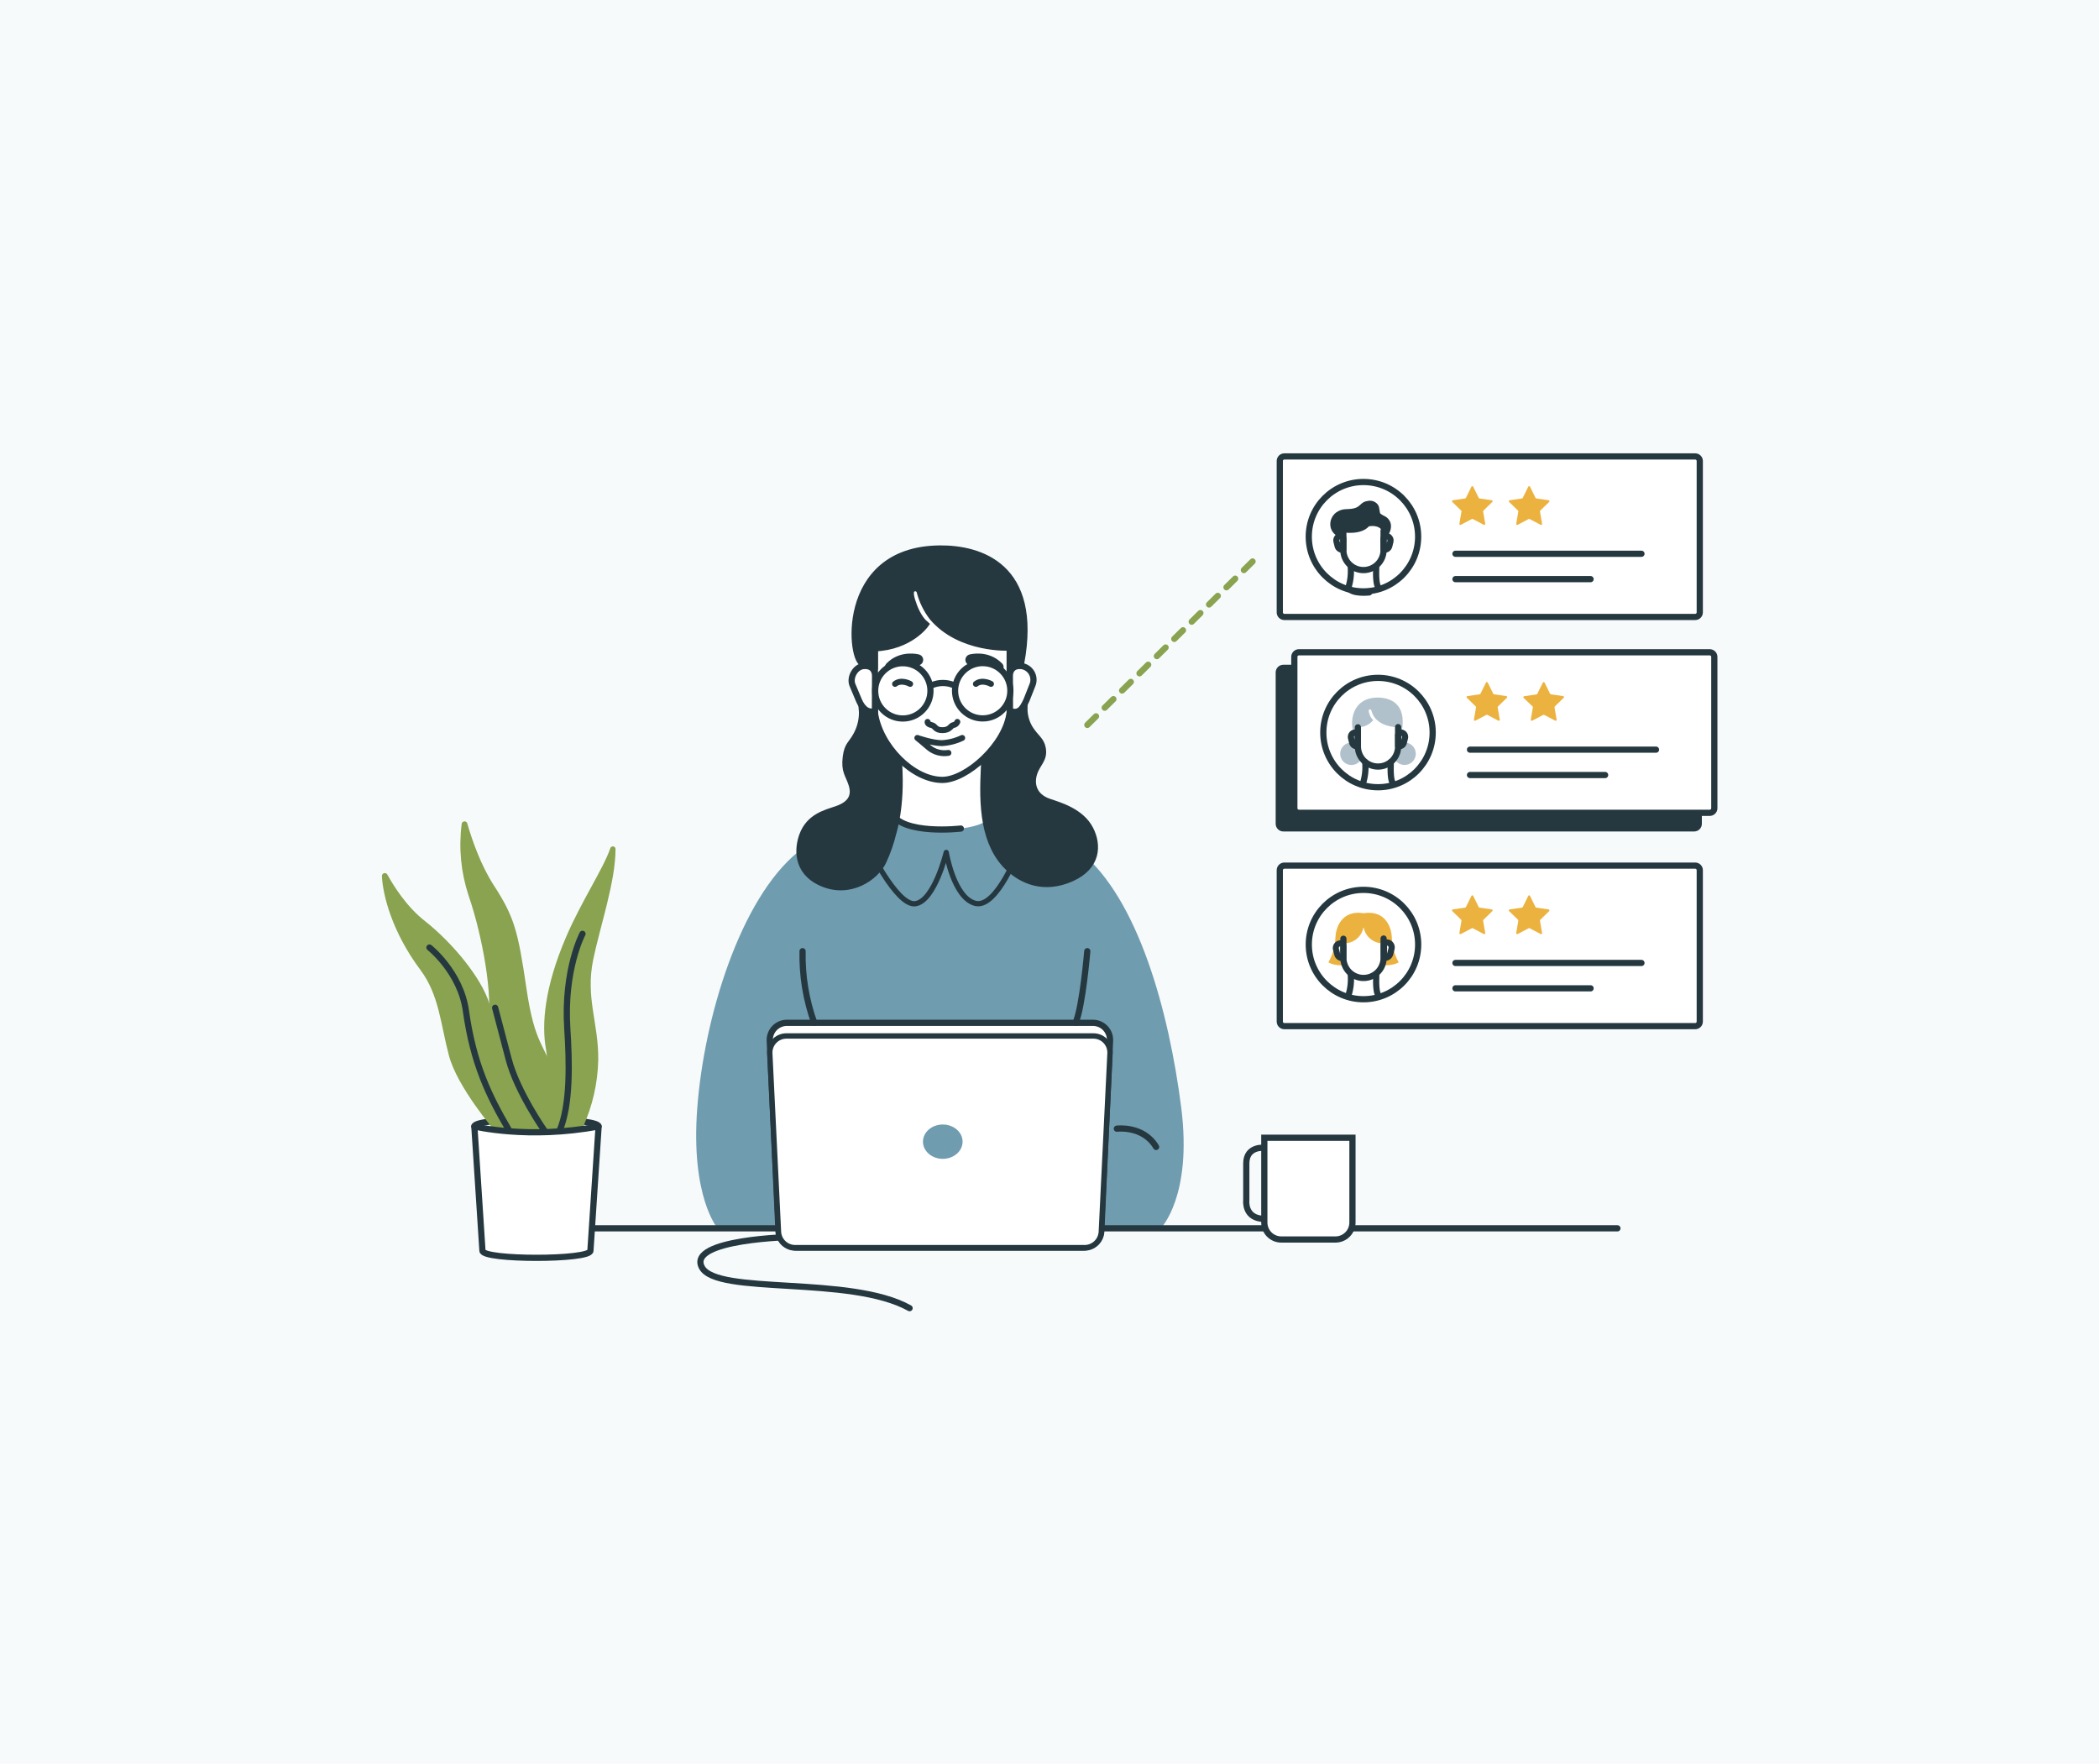 <?xml version="1.0" encoding="UTF-8"?>
<svg width="676px" height="568px" viewBox="0 0 676 568" version="1.1" xmlns="http://www.w3.org/2000/svg" xmlns:xlink="http://www.w3.org/1999/xlink">
    <title>hire</title>
    <g id="Page-1" stroke="none" stroke-width="1" fill="none" fill-rule="evenodd">
        <g id="hire">
            <rect id="Rectangle" fill="#F7FAFB" fill-rule="nonzero" x="0" y="0" width="676" height="568"></rect>
            <g id="Hire" transform="translate(123, 147)">
                <path d="M422.627,68.088 L290.311,68.088 C289.499,68.088 288.84,68.746 288.84,69.559 L288.84,118.311 C288.84,119.123 289.499,119.782 290.311,119.782 L422.627,119.782 C423.439,119.782 424.098,119.123 424.098,118.311 L424.098,69.559 C424.098,68.746 423.439,68.088 422.627,68.088 Z" id="Path" stroke="#25383F" stroke-width="2" fill="#25383F" fill-rule="nonzero"></path>
                <path d="M427.639,63.076 L295.323,63.076 C294.511,63.076 293.852,63.735 293.852,64.547 L293.852,113.299 C293.852,114.111 294.511,114.77 295.323,114.77 L427.639,114.77 C428.451,114.77 429.11,114.111 429.11,113.299 L429.11,64.547 C429.11,63.735 428.451,63.076 427.639,63.076 Z" id="Path" stroke="#25383F" stroke-width="2" fill="#FFFFFF" fill-rule="nonzero"></path>
                <path d="M356.141,72.828 L357.921,76.435 C357.941,76.482 357.974,76.522 358.015,76.552 C358.056,76.582 358.105,76.599 358.155,76.604 L362.137,77.185 C362.195,77.192 362.25,77.216 362.295,77.254 C362.34,77.292 362.373,77.342 362.391,77.398 C362.408,77.454 362.41,77.514 362.394,77.571 C362.379,77.628 362.349,77.679 362.305,77.719 L359.429,80.529 C359.392,80.565 359.364,80.609 359.348,80.658 C359.332,80.707 359.327,80.759 359.336,80.81 L360.02,84.773 C360.027,84.83 360.02,84.889 359.996,84.942 C359.974,84.996 359.936,85.042 359.889,85.075 C359.842,85.109 359.786,85.13 359.728,85.134 C359.67,85.138 359.612,85.127 359.561,85.101 L356.001,83.227 C355.958,83.2 355.907,83.185 355.855,83.185 C355.804,83.185 355.753,83.2 355.71,83.227 L352.15,85.101 C352.099,85.127 352.041,85.138 351.983,85.134 C351.925,85.13 351.869,85.109 351.822,85.075 C351.775,85.042 351.737,84.996 351.714,84.942 C351.691,84.889 351.683,84.83 351.691,84.773 L352.366,80.81 C352.376,80.76 352.374,80.708 352.359,80.659 C352.344,80.61 352.318,80.566 352.281,80.529 L349.396,77.719 C349.353,77.678 349.321,77.626 349.307,77.569 C349.292,77.511 349.294,77.451 349.313,77.394 C349.331,77.338 349.366,77.288 349.413,77.251 C349.459,77.214 349.515,77.191 349.574,77.185 L353.556,76.604 C353.606,76.599 353.654,76.58 353.695,76.551 C353.736,76.521 353.769,76.481 353.79,76.435 L355.57,72.828 C355.596,72.775 355.636,72.73 355.687,72.699 C355.737,72.667 355.795,72.651 355.855,72.651 C355.914,72.651 355.973,72.667 356.024,72.699 C356.074,72.73 356.115,72.775 356.141,72.828 Z" id="Path" fill="#ECB23F" fill-rule="nonzero"></path>
                <path d="M374.437,72.828 L376.217,76.435 C376.241,76.481 376.275,76.521 376.317,76.551 C376.36,76.58 376.409,76.598 376.461,76.604 L380.433,77.185 C380.492,77.191 380.548,77.214 380.594,77.251 C380.641,77.288 380.675,77.338 380.693,77.394 C380.712,77.451 380.715,77.511 380.7,77.569 C380.685,77.626 380.654,77.678 380.611,77.719 L377.735,80.529 C377.697,80.565 377.669,80.609 377.653,80.658 C377.637,80.707 377.633,80.759 377.641,80.81 L378.325,84.773 C378.333,84.831 378.325,84.889 378.302,84.942 C378.279,84.996 378.242,85.042 378.195,85.075 C378.147,85.109 378.092,85.13 378.034,85.134 C377.976,85.138 377.918,85.127 377.866,85.101 L374.306,83.227 C374.263,83.2 374.212,83.185 374.161,83.185 C374.109,83.185 374.059,83.2 374.016,83.227 L370.456,85.101 C370.404,85.127 370.346,85.138 370.288,85.134 C370.23,85.13 370.175,85.109 370.127,85.075 C370.08,85.042 370.043,84.996 370.02,84.942 C369.997,84.889 369.989,84.831 369.997,84.773 L370.671,80.81 C370.68,80.76 370.676,80.709 370.661,80.66 C370.647,80.611 370.622,80.566 370.587,80.529 L367.692,77.756 C367.649,77.716 367.618,77.664 367.603,77.606 C367.588,77.549 367.59,77.488 367.609,77.432 C367.628,77.375 367.662,77.326 367.709,77.289 C367.755,77.251 367.811,77.228 367.87,77.222 L371.852,76.641 C371.902,76.636 371.95,76.618 371.991,76.588 C372.032,76.559 372.065,76.519 372.086,76.473 L373.866,72.866 C373.885,72.808 373.921,72.756 373.97,72.719 C374.018,72.681 374.078,72.659 374.138,72.655 C374.2,72.651 374.261,72.665 374.315,72.696 C374.368,72.727 374.41,72.773 374.437,72.828 Z" id="Path" fill="#ECB23F" fill-rule="nonzero"></path>
                <line x1="350.427" y1="94.431" x2="410.327" y2="94.431" id="Path" stroke="#25383F" stroke-width="2" stroke-linecap="round"></line>
                <line x1="350.427" y1="102.6" x2="393.942" y2="102.6" id="Path" stroke="#25383F" stroke-width="2" stroke-linecap="round"></line>
                <path d="M422.955,131.782 L290.639,131.782 C289.827,131.782 289.168,132.441 289.168,133.253 L289.168,182.005 C289.168,182.817 289.827,183.476 290.639,183.476 L422.955,183.476 C423.767,183.476 424.426,182.817 424.426,182.005 L424.426,133.253 C424.426,132.441 423.767,131.782 422.955,131.782 Z" id="Path" stroke="#25383F" stroke-width="2" fill="#FFFFFF" fill-rule="nonzero"></path>
                <path d="M351.457,141.525 L353.237,145.132 C353.257,145.179 353.289,145.219 353.331,145.249 C353.372,145.278 353.421,145.297 353.471,145.301 L357.453,145.881 C357.511,145.891 357.565,145.917 357.61,145.955 C357.654,145.995 357.687,146.045 357.705,146.102 C357.722,146.158 357.723,146.218 357.708,146.275 C357.694,146.332 357.664,146.384 357.621,146.425 L354.745,149.235 C354.708,149.271 354.68,149.316 354.664,149.365 C354.648,149.413 354.643,149.466 354.652,149.516 L355.336,153.479 C355.346,153.537 355.339,153.597 355.317,153.652 C355.294,153.707 355.258,153.755 355.21,153.789 C355.162,153.825 355.106,153.845 355.047,153.85 C354.988,153.855 354.929,153.844 354.876,153.816 L351.317,151.943 C351.272,151.92 351.222,151.908 351.171,151.908 C351.121,151.908 351.071,151.92 351.026,151.943 L347.466,153.816 C347.414,153.844 347.355,153.855 347.296,153.85 C347.237,153.845 347.181,153.825 347.133,153.789 C347.085,153.755 347.047,153.707 347.026,153.652 C347.003,153.597 346.997,153.537 347.007,153.479 L347.682,149.516 C347.692,149.467 347.69,149.414 347.675,149.366 C347.66,149.316 347.634,149.272 347.597,149.235 L344.712,146.425 C344.669,146.384 344.639,146.33 344.625,146.273 C344.611,146.215 344.614,146.154 344.631,146.098 C344.65,146.042 344.684,145.991 344.73,145.953 C344.776,145.914 344.831,145.89 344.89,145.881 L348.871,145.301 C348.922,145.295 348.97,145.277 349.011,145.247 C349.052,145.218 349.085,145.178 349.106,145.132 L350.886,141.525 C350.912,141.472 350.952,141.427 351.003,141.396 C351.053,141.364 351.111,141.347 351.171,141.347 C351.23,141.347 351.289,141.364 351.34,141.396 C351.39,141.427 351.431,141.472 351.457,141.525 Z" id="Path" fill="#ECB23F" fill-rule="nonzero"></path>
                <path d="M369.753,141.525 L371.533,145.132 C371.557,145.178 371.591,145.218 371.633,145.247 C371.676,145.277 371.725,145.295 371.777,145.301 L375.749,145.881 C375.808,145.89 375.863,145.914 375.909,145.953 C375.955,145.991 375.989,146.041 376.007,146.098 C376.025,146.154 376.028,146.215 376.014,146.273 C376,146.33 375.969,146.384 375.927,146.425 L373.051,149.235 C373.013,149.271 372.985,149.315 372.969,149.365 C372.953,149.413 372.949,149.466 372.957,149.516 L373.641,153.479 C373.651,153.537 373.645,153.597 373.622,153.652 C373.601,153.707 373.563,153.755 373.515,153.789 C373.468,153.825 373.411,153.845 373.352,153.85 C373.293,153.855 373.234,153.844 373.182,153.816 L369.622,151.943 C369.577,151.919 369.527,151.908 369.477,151.908 C369.426,151.908 369.377,151.919 369.332,151.943 L365.772,153.816 C365.719,153.844 365.66,153.855 365.601,153.85 C365.542,153.845 365.486,153.825 365.438,153.789 C365.39,153.755 365.353,153.707 365.331,153.652 C365.309,153.597 365.302,153.537 365.313,153.479 L365.987,149.516 C365.996,149.466 365.992,149.415 365.977,149.366 C365.963,149.318 365.937,149.273 365.903,149.235 L363.017,146.425 C362.975,146.384 362.944,146.33 362.93,146.273 C362.916,146.215 362.919,146.154 362.937,146.098 C362.956,146.041 362.989,145.991 363.035,145.953 C363.081,145.914 363.136,145.89 363.195,145.881 L367.177,145.301 C367.227,145.295 367.275,145.277 367.316,145.247 C367.358,145.218 367.391,145.178 367.411,145.132 L369.191,141.525 C369.215,141.472 369.256,141.426 369.305,141.394 C369.355,141.362 369.413,141.344 369.472,141.344 C369.531,141.344 369.589,141.362 369.639,141.394 C369.689,141.426 369.729,141.472 369.753,141.525 Z" id="Path" fill="#ECB23F" fill-rule="nonzero"></path>
                <line x1="345.742" y1="163.128" x2="405.643" y2="163.128" id="Path" stroke="#25383F" stroke-width="2" stroke-linecap="round"></line>
                <line x1="345.742" y1="171.297" x2="389.258" y2="171.297" id="Path" stroke="#25383F" stroke-width="2" stroke-linecap="round"></line>
                <path d="M422.955,0 L290.639,0 C289.827,0 289.168,0.658 289.168,1.471 L289.168,50.223 C289.168,51.035 289.827,51.694 290.639,51.694 L422.955,51.694 C423.767,51.694 424.426,51.035 424.426,50.223 L424.426,1.471 C424.426,0.658 423.767,0 422.955,0 Z" id="Path" stroke="#25383F" stroke-width="2" fill="#FFFFFF" fill-rule="nonzero"></path>
                <path d="M250.824,248.594 L179.495,248.594 L179.448,248.529 L179.448,248.594 L108.118,248.594 C108.118,248.594 99.368,238.533 101.561,209.81 C103.781,180.478 115.425,142.509 134.021,127.37 C152.617,112.231 179.476,111.922 179.476,111.922 L179.476,112.006 L179.523,111.922 C179.523,111.922 206.4,112.231 224.977,127.37 C243.554,142.509 253.475,178.633 257.438,209.81 C261.035,238.392 250.824,248.594 250.824,248.594 Z" id="Path" fill="#709CB0" fill-rule="nonzero"></path>
                <path d="M196.47,114.695 C196.47,122.068 163.953,122.068 163.953,114.695 C166.763,107.856 166.876,105.533 166.182,94.459 L194.231,94.459 C193.509,108.287 193.837,111.116 196.47,114.695 Z" id="Path" fill="#FFFFFF" fill-rule="nonzero"></path>
                <path d="M186.446,119.847 C186.446,119.847 167.531,122.068 163.962,114.695 C166.773,107.856 166.885,105.533 166.192,94.459 L194.24,94.459 C193.519,108.287 193.847,111.116 196.479,114.695" id="Path" stroke="#25383F" stroke-width="2" stroke-linecap="round"></path>
                <path d="M180.488,104.174 C171.016,104.174 160.234,93.251 158.753,82.44 L158.753,47.862 C158.753,46.391 159.338,44.981 160.378,43.94 C161.418,42.9 162.829,42.316 164.299,42.316 L195.617,42.316 C197.357,42.316 199.024,43.007 200.254,44.237 C201.485,45.467 202.175,47.135 202.175,48.874 L202.175,82.44 C200.938,92.876 188.291,104.174 180.488,104.174 Z" id="Path" stroke="#25383F" stroke-width="2" fill="#FFFFFF" fill-rule="nonzero"></path>
                <path d="M158.781,82.065 C156.093,82.731 154.547,80.66 153.62,78.552 L151.521,73.55 C150.584,71.17 152.458,67.676 155.184,67.489 C157.601,67.273 158.988,68.725 158.828,71.142 L158.781,82.065 Z" id="Path" stroke="#25383F" stroke-width="2" fill="#FFFFFF" fill-rule="nonzero"></path>
                <path d="M202.269,82.065 C204.957,82.731 206.016,81.934 207.59,78.477 L209.538,73.55 C209.787,72.912 209.885,72.226 209.826,71.544 C209.767,70.862 209.552,70.203 209.198,69.618 C208.844,69.032 208.361,68.536 207.785,68.166 C207.208,67.797 206.556,67.565 205.875,67.489 C203.449,67.273 202.072,68.725 202.231,71.142 L202.269,82.065 Z" id="Path" stroke="#25383F" stroke-width="2" fill="#FFFFFF" fill-rule="nonzero"></path>
                <line x1="46.017" y1="248.594" x2="397.905" y2="248.594" id="Path" stroke="#25383F" stroke-width="2" stroke-linecap="round"></line>
                <path d="M226.148,254.815 L133.234,254.815 C131.814,254.817 130.447,254.27 129.42,253.289 C128.392,252.308 127.782,250.969 127.717,249.55 L124.906,188.179 C124.872,187.433 124.989,186.688 125.251,185.99 C125.513,185.291 125.914,184.652 126.43,184.112 C126.946,183.573 127.566,183.143 128.252,182.851 C128.939,182.558 129.677,182.407 130.424,182.408 L228.987,182.408 C229.732,182.407 230.472,182.558 231.157,182.851 C231.843,183.144 232.462,183.573 232.978,184.113 C233.493,184.653 233.893,185.292 234.153,185.99 C234.415,186.689 234.531,187.434 234.495,188.179 L231.685,249.55 C231.619,250.972 231.006,252.314 229.975,253.295 C228.944,254.277 227.572,254.821 226.148,254.815 Z" id="Path" stroke="#25383F" stroke-width="2" fill="#FFFFFF" fill-rule="nonzero"></path>
                <path d="M135.473,159.334 C135.304,167.174 136.574,174.979 139.221,182.361" id="Path" stroke="#25383F" stroke-width="2" stroke-linecap="round"></path>
                <path d="M227.169,159.334 C227.169,159.334 225.68,177.068 223.422,182.361" id="Path" stroke="#25383F" stroke-width="2" stroke-linecap="round"></path>
                <path d="M236.687,216.499 C236.687,216.499 245.184,215.384 249.334,222.382" id="Path" stroke="#25383F" stroke-width="2" stroke-linecap="round"></path>
                <path d="M32.376,255.798 C32.376,258.862 67.151,258.862 67.151,255.798 L69.784,215.778 C69.784,212.742 29.772,212.742 29.772,215.778 L32.376,255.798 Z" id="Path" stroke="#25383F" stroke-width="2" fill="#FFFFFF" fill-rule="nonzero"></path>
                <path d="M36.236,217.033 C36.236,217.033 24.31,203.196 21.594,192.985 C18.877,182.773 18.455,173.48 12.375,165.339 C3.288,153.161 0.309,141.385 -8.67361738e-19,135.192 C-0.017,134.976 0.041,134.76 0.165,134.582 C0.289,134.404 0.472,134.273 0.681,134.215 C0.89,134.156 1.113,134.172 1.312,134.26 C1.511,134.347 1.673,134.502 1.771,134.696 C3.841,138.443 7.944,145.001 13.846,149.629 C22.643,156.542 32.18,168.019 34.662,176.403 C38.035,187.785 38.344,197.172 40.227,201.772 C42.11,206.372 45.679,212.433 43.974,217.576" id="Path" fill="#89A350" fill-rule="nonzero"></path>
                <path d="M27.542,118.386 C27.533,118.263 27.499,118.143 27.443,118.033 C27.386,117.923 27.309,117.826 27.215,117.745 C27.121,117.665 27.012,117.605 26.895,117.566 C26.777,117.529 26.654,117.514 26.531,117.524 C26.408,117.533 26.288,117.568 26.178,117.624 C26.068,117.68 25.97,117.757 25.89,117.851 C25.81,117.946 25.75,118.054 25.711,118.171 C25.674,118.289 25.659,118.413 25.669,118.536 C24.709,126.204 25.464,133.989 27.88,141.329 C32.714,155.381 35.646,174.211 34.175,181.546 C32.704,188.881 43.806,217.239 43.806,217.239 L52.434,217.239 C54.314,214.707 55.573,211.769 56.112,208.661 C56.65,205.553 56.453,202.363 55.535,199.346 C52.387,188.947 49.258,189.903 46.532,171.241 C43.806,152.58 42.55,148.214 36.058,138.162 C31.796,131.614 28.976,123.323 27.542,118.386 Z" id="Path" fill="#89A350" fill-rule="nonzero"></path>
                <path d="M15.308,158.163 C15.308,158.163 25.294,166.051 27.037,178.483 C29.444,195.627 34.4,205.791 40.836,216.836" id="Path" stroke="#25383F" stroke-width="2" stroke-linecap="round"></path>
                <path d="M64.706,216.077 C67.813,209.263 69.502,201.887 69.671,194.399 C69.802,182.389 65.493,174.38 68.051,162.032 C70.28,151.249 75.245,136.954 75.236,126.433 C75.234,126.23 75.16,126.034 75.028,125.879 C74.895,125.726 74.713,125.624 74.512,125.591 C74.311,125.558 74.106,125.597 73.931,125.702 C73.757,125.806 73.625,125.969 73.559,126.161 C71.348,132.719 64.275,143.174 59.282,154.837 C52.349,171.007 51.356,182.942 52.865,191.064 C54.373,199.186 50.813,217.492 50.813,217.492 C55.484,217.582 60.149,217.107 64.706,216.077 Z" id="Path" fill="#89A350" fill-rule="nonzero"></path>
                <path d="M64.594,153.751 C64.594,153.751 58.476,165.227 59.703,184.291 C60.397,195.121 60.762,208.864 57.174,217.239" id="Path" stroke="#25383F" stroke-width="2" stroke-linecap="round"></path>
                <path d="M29.753,215.778 C29.753,215.778 47.141,220.031 69.765,215.778" id="Path" stroke="#25383F" stroke-width="2" stroke-linecap="round"></path>
                <path d="M36.461,177.565 L40.836,194.193 C43.581,204.658 52.415,217.239 52.415,217.239" id="Path" stroke="#25383F" stroke-width="2" stroke-linecap="round"></path>
                <path d="M149.413,96.727 C148.814,101.523 150.228,102.291 151.287,105.673 C152.346,109.055 151.353,111.922 146.415,113.608 C142.987,114.779 137.591,115.988 135.389,122.039 C133.928,126.049 133.15,133.619 141.572,137.385 C150.706,141.469 159.128,135.511 161.461,130.461 C162.839,127.514 163.915,124.435 164.674,121.271 C164.674,121.271 167.485,112.709 166.548,99.35 C162.71,94.398 159.909,88.723 158.313,82.665 C158.313,82.665 156.683,84.08 154.566,81.222 C154.827,84.094 154.244,86.978 152.889,89.522 C151.203,92.745 149.957,92.689 149.413,96.727 Z" id="Path" stroke="#25383F" stroke-width="2" fill="#25383F" fill-rule="nonzero" stroke-linecap="round"></path>
                <path d="M212.827,94.103 C213.426,97.682 211.065,98.788 210.016,102.169 C208.967,105.551 209.894,109.524 214.831,111.21 C218.26,112.381 225.202,114.32 228.134,120.025 C230.804,125.206 230.532,132.12 222.11,135.886 C212.976,139.97 205.969,136.42 201.875,132.607 C193.884,125.112 193.078,112.802 193.978,99.443 C193.978,99.443 201.472,90.656 202.409,81.915 C202.409,81.915 204.095,83.789 206.915,80.979 C206.866,83.314 207.483,85.615 208.695,87.611 C210.653,90.712 212.358,91.274 212.827,94.103 Z" id="Path" stroke="#25383F" stroke-width="2" fill="#25383F" fill-rule="nonzero" stroke-linecap="round"></path>
                <path d="M179.691,29.65 C192.46,29.547 211.693,35.149 205.875,66.589 C205.875,66.589 202.915,66.42 202.212,68.584 L202.212,61.558 C202.212,61.558 186.286,62.495 177.246,51.825 C175.398,49.414 174.042,46.664 173.255,43.731 C173.225,43.52 173.151,43.318 173.038,43.138 C172.925,42.958 172.775,42.804 172.598,42.686 C172.422,42.568 172.222,42.488 172.012,42.451 C171.802,42.415 171.588,42.423 171.382,42.475 C170.136,42.794 170.061,44.124 170.763,46.401 C171.466,48.677 172.806,52.134 175.166,54.101 C175.166,54.101 170.183,61.324 158.735,61.792 L158.735,68.584 C158.459,67.879 157.94,67.295 157.272,66.939 C156.603,66.584 155.83,66.479 155.09,66.645 C150.922,67.179 146.528,29.922 179.691,29.65 Z" id="Path" stroke="#25383F" stroke-width="2" fill="#25383F" fill-rule="nonzero" stroke-linecap="round"></path>
                <path d="M205.276,126.339 C205.276,126.339 198.081,145.713 191.111,143.933 C184.141,142.153 181.743,127.529 181.743,127.529 C181.743,127.529 177.996,143.062 171.85,144.045 C165.705,145.029 155.924,124.372 155.924,124.372" id="Path" stroke="#25383F" stroke-width="1.69" stroke-linecap="round" stroke-linejoin="round"></path>
                <path d="M132.419,251.367 C132.419,251.367 98.31,251.995 103.022,261.11 C107.734,270.225 150.8,263.621 169.939,274.301" id="Path" stroke="#25383F" stroke-width="2" stroke-linecap="round"></path>
                <path d="M320.224,35.384 C320.102,38.766 320.224,41.323 320.954,42.251" id="Path" stroke="#25383F" stroke-width="2" stroke-linecap="round" stroke-linejoin="round"></path>
                <path d="M317.966,43.787 C317.966,43.787 312.345,44.452 311.258,42.251 C311.966,40.022 312.218,37.674 311.998,35.346" id="Path" stroke="#25383F" stroke-width="2" stroke-linecap="round" stroke-linejoin="round"></path>
                <path d="M323.755,25.847 C323.755,25.847 326.313,22.568 324.055,20.067 C323.184,19.13 322.659,19.233 321.657,18.493 C321.16,18.127 321.46,16.432 320.72,15.476 C320.342,15.001 319.837,14.642 319.263,14.44 C318.69,14.238 318.072,14.201 317.479,14.333 C315.108,14.661 315.258,16.207 313.038,16.722 C310.818,17.238 309.544,16.507 307.342,18.034 C306.662,18.54 306.13,19.218 305.8,19.999 C305.471,20.78 305.356,21.634 305.469,22.474 C305.583,23.221 305.89,23.925 306.36,24.517 C306.83,25.108 307.446,25.567 308.148,25.847 L309.666,25.987 L309.666,24.47 C309.666,24.47 315.286,25.407 317.872,22.512 C317.872,22.512 322.556,21.491 322.603,25.847 L323.755,25.847 Z" id="Path" fill="#25383F" fill-rule="nonzero"></path>
                <path d="M309.609,29.978 C309.224,30.072 308.818,30.009 308.48,29.803 C308.14,29.598 307.897,29.267 307.801,28.882 L307.445,27.439 C307.386,27.249 307.368,27.049 307.392,26.851 C307.416,26.653 307.482,26.463 307.584,26.292 C307.687,26.122 307.825,25.975 307.988,25.861 C308.151,25.747 308.336,25.669 308.532,25.631 L308.532,25.631 C308.681,25.605 308.834,25.615 308.977,25.66 C309.121,25.705 309.252,25.785 309.359,25.891 C309.466,25.998 309.545,26.129 309.591,26.273 C309.636,26.417 309.645,26.57 309.619,26.718 L309.609,29.978 Z" id="Path" stroke="#25383F" stroke-width="2" stroke-linecap="round" stroke-linejoin="round"></path>
                <path d="M322.612,29.978 C322.997,30.072 323.404,30.009 323.742,29.803 C324.081,29.598 324.325,29.267 324.42,28.882 L324.776,27.439 C324.829,27.25 324.841,27.051 324.813,26.856 C324.784,26.661 324.716,26.474 324.611,26.308 C324.506,26.141 324.367,25.998 324.203,25.888 C324.04,25.778 323.856,25.703 323.662,25.669 L323.662,25.669 C323.514,25.644 323.362,25.655 323.219,25.701 C323.077,25.747 322.947,25.827 322.842,25.933 C322.736,26.04 322.657,26.17 322.612,26.313 C322.568,26.456 322.558,26.608 322.584,26.755 L322.612,29.978 Z" id="Path" stroke="#25383F" stroke-width="2" stroke-linecap="round" stroke-linejoin="round"></path>
                <path d="M322.594,23.898 L322.594,30.128 C322.591,31.844 321.908,33.489 320.695,34.703 C319.482,35.916 317.837,36.599 316.12,36.602 C314.402,36.602 312.755,35.92 311.539,34.706 C310.324,33.492 309.64,31.846 309.637,30.128 L309.637,23.973" id="Path" stroke="#25383F" stroke-width="2" stroke-linecap="round" stroke-linejoin="round"></path>
                <path d="M316.111,43.459 C325.838,43.459 333.723,35.574 333.723,25.847 C333.723,16.12 325.838,8.235 316.111,8.235 C306.384,8.235 298.499,16.12 298.499,25.847 C298.499,35.574 306.384,43.459 316.111,43.459 Z" id="Path" stroke="#25383F" stroke-width="2" stroke-linecap="round"></path>
                <path d="M320.795,106.535 C330.522,106.535 338.407,98.65 338.407,88.923 C338.407,79.196 330.522,71.311 320.795,71.311 C311.068,71.311 303.183,79.196 303.183,88.923 C303.183,98.65 311.068,106.535 320.795,106.535 Z" id="Path" fill="#FFFFFF" fill-rule="nonzero"></path>
                <path d="M332.974,95.743 C332.972,96.57 332.688,97.371 332.168,98.015 C331.648,98.657 330.924,99.103 330.115,99.278 C329.307,99.454 328.464,99.347 327.724,98.977 C326.985,98.606 326.394,97.994 326.051,97.242 C326.869,96.127 327.3,94.774 327.278,93.392 C327.707,93.444 328.141,93.347 328.506,93.116 C328.871,92.886 329.146,92.536 329.283,92.127 L329.348,92.127 C330.308,92.127 331.229,92.507 331.908,93.185 C332.589,93.864 332.971,94.783 332.974,95.743 Z" id="Path" fill="#B1C1CC" fill-rule="nonzero"></path>
                <path d="M308.616,95.743 C308.613,96.571 308.894,97.376 309.413,98.022 C309.932,98.669 310.657,99.116 311.466,99.292 C312.276,99.468 313.122,99.36 313.862,98.986 C314.601,98.613 315.19,97.998 315.53,97.242 C314.72,96.122 314.29,94.773 314.303,93.392 C313.876,93.442 313.444,93.344 313.08,93.113 C312.718,92.883 312.444,92.534 312.307,92.127 L312.232,92.127 C311.274,92.13 310.356,92.511 309.678,93.189 C309,93.866 308.619,94.785 308.616,95.743 Z" id="Path" fill="#B1C1CC" fill-rule="nonzero"></path>
                <path d="M324.908,98.46 C324.795,101.851 324.908,104.399 325.638,105.336" id="Path" stroke="#25383F" stroke-width="2" stroke-linecap="round" stroke-linejoin="round"></path>
                <path d="M315.942,105.336 C316.655,103.105 316.907,100.753 316.682,98.422" id="Path" stroke="#25383F" stroke-width="2" stroke-linecap="round" stroke-linejoin="round"></path>
                <path d="M320.636,77.653 C324.439,77.653 330.182,79.292 328.439,88.661 C328.439,88.661 327.559,88.661 327.353,89.26 L327.353,87.171 C327.353,87.171 322.603,87.452 319.858,84.267 C319.31,83.546 318.905,82.725 318.668,81.85 C318.66,81.788 318.638,81.728 318.605,81.675 C318.572,81.621 318.528,81.575 318.475,81.54 C318.423,81.504 318.364,81.481 318.302,81.47 C318.24,81.458 318.177,81.46 318.116,81.475 C317.75,81.569 317.722,81.972 317.938,82.646 C318.157,83.516 318.61,84.311 319.249,84.941 C318.652,85.662 317.904,86.241 317.056,86.638 C316.209,87.034 315.285,87.239 314.35,87.237 L314.35,89.26 C314.269,89.048 314.115,88.873 313.915,88.766 C313.715,88.66 313.484,88.629 313.263,88.679 C312.064,88.839 310.752,77.756 320.636,77.653 Z" id="Path" fill="#B1C1CC" fill-rule="nonzero"></path>
                <path d="M314.293,93.279 C313.908,93.373 313.502,93.31 313.164,93.104 C312.825,92.899 312.581,92.568 312.485,92.183 L312.129,90.74 C312.072,90.549 312.055,90.349 312.081,90.151 C312.106,89.953 312.173,89.763 312.276,89.593 C312.379,89.422 312.516,89.275 312.68,89.162 C312.844,89.048 313.03,88.97 313.225,88.932 L313.225,88.932 C313.374,88.909 313.525,88.921 313.668,88.969 C313.81,89.016 313.938,89.096 314.043,89.204 C314.148,89.312 314.225,89.442 314.269,89.585 C314.312,89.729 314.321,89.881 314.293,90.028 L314.293,93.279 Z" id="Path" stroke="#25383F" stroke-width="2" stroke-linecap="round" stroke-linejoin="round"></path>
                <path d="M327.297,93.279 C327.488,93.327 327.685,93.336 327.88,93.306 C328.074,93.277 328.261,93.21 328.429,93.108 C328.597,93.006 328.743,92.872 328.859,92.712 C328.975,92.554 329.059,92.374 329.105,92.183 L329.461,90.74 C329.518,90.55 329.535,90.35 329.51,90.153 C329.486,89.955 329.42,89.766 329.317,89.596 C329.215,89.425 329.078,89.278 328.916,89.164 C328.753,89.049 328.569,88.971 328.374,88.932 L328.374,88.932 C328.224,88.905 328.07,88.915 327.926,88.96 C327.781,89.006 327.65,89.087 327.542,89.195 C327.435,89.302 327.356,89.434 327.312,89.58 C327.267,89.725 327.259,89.879 327.287,90.028 L327.297,93.279 Z" id="Path" stroke="#25383F" stroke-width="2" stroke-linecap="round" stroke-linejoin="round"></path>
                <path d="M327.278,87.171 L327.278,93.392 C327.279,94.242 327.113,95.085 326.788,95.871 C326.463,96.658 325.986,97.373 325.385,97.975 C324.784,98.577 324.07,99.055 323.284,99.381 C322.498,99.707 321.655,99.874 320.804,99.874 L320.804,99.874 C319.085,99.874 317.436,99.191 316.221,97.975 C315.005,96.76 314.322,95.111 314.322,93.392 L314.322,87.237" id="Path" stroke="#25383F" stroke-width="2" stroke-linecap="round" stroke-linejoin="round"></path>
                <path d="M320.795,106.535 C330.522,106.535 338.407,98.65 338.407,88.923 C338.407,79.196 330.522,71.311 320.795,71.311 C311.068,71.311 303.183,79.196 303.183,88.923 C303.183,98.65 311.068,106.535 320.795,106.535 Z" id="Path" stroke="#25383F" stroke-width="2" stroke-linecap="round"></path>
                <path d="M316.12,174.81 C325.847,174.81 333.732,166.925 333.732,157.198 C333.732,147.471 325.847,139.586 316.12,139.586 C306.393,139.586 298.508,147.471 298.508,157.198 C298.508,166.925 306.393,174.81 316.12,174.81 Z" id="Path" fill="#FFFFFF" fill-rule="nonzero"></path>
                <path d="M327.465,162.941 C325.47,164.103 322.256,163.878 322.256,163.878 L322.706,161.508 L324.205,160.927 C324.527,159.995 324.75,159.03 324.87,158.051 C324.87,157.236 322.706,156.795 322.706,156.795 C321.21,156.883 319.732,156.432 318.54,155.522 C317.348,154.614 316.523,153.307 316.214,151.84 L316.167,151.765 L316.064,151.84 C315.757,153.308 314.931,154.615 313.74,155.525 C312.548,156.435 311.069,156.885 309.572,156.795 C309.572,156.795 307.436,157.236 307.408,158.051 C307.528,159.03 307.751,159.995 308.073,160.927 L309.572,161.508 L310.022,163.878 C310.022,163.878 306.818,164.131 304.822,162.941 C306.216,160.505 306.991,157.764 307.08,154.959 C307.333,150.003 310.443,146.144 316.064,147.109 L316.167,147.109 L316.261,147.109 C321.882,146.172 325.001,150.003 325.254,154.959 C325.328,157.76 326.088,160.501 327.465,162.941 Z" id="Path" fill="#ECB23F" fill-rule="nonzero"></path>
                <path d="M320.233,166.754 C320.12,170.145 320.233,172.693 320.964,173.63" id="Path" stroke="#25383F" stroke-width="2" stroke-linecap="round" stroke-linejoin="round"></path>
                <path d="M311.268,173.611 C311.98,171.381 312.232,169.028 312.008,166.698" id="Path" stroke="#25383F" stroke-width="2" stroke-linecap="round" stroke-linejoin="round"></path>
                <path d="M309.609,161.517 C309.194,161.619 308.756,161.552 308.391,161.331 C308.025,161.109 307.763,160.752 307.661,160.337 L307.267,158.772 C307.205,158.565 307.189,158.348 307.216,158.134 C307.244,157.92 307.316,157.714 307.428,157.529 C307.54,157.345 307.69,157.186 307.867,157.063 C308.044,156.94 308.245,156.855 308.457,156.814 C308.618,156.783 308.785,156.793 308.941,156.841 C309.099,156.89 309.241,156.976 309.356,157.092 C309.473,157.209 309.558,157.353 309.605,157.51 C309.652,157.667 309.66,157.833 309.628,157.995 L309.609,161.517 Z" id="Path" stroke="#25383F" stroke-width="1.93" fill="#FFFFFF" fill-rule="nonzero" stroke-linecap="round" stroke-linejoin="round"></path>
                <path d="M322.725,161.395 C323.153,161.5 323.605,161.431 323.983,161.202 C324.361,160.974 324.632,160.605 324.739,160.177 L325.142,158.566 C325.205,158.353 325.222,158.13 325.194,157.911 C325.166,157.691 325.092,157.479 324.977,157.29 C324.863,157.101 324.71,156.937 324.528,156.809 C324.347,156.683 324.141,156.595 323.924,156.552 C323.757,156.519 323.585,156.528 323.423,156.578 C323.261,156.628 323.113,156.717 322.994,156.838 C322.874,156.957 322.786,157.106 322.737,157.269 C322.689,157.432 322.682,157.603 322.715,157.77 L322.725,161.395 Z" id="Path" stroke="#25383F" stroke-width="1.99" fill="#FFFFFF" fill-rule="nonzero" stroke-linecap="round" stroke-linejoin="round"></path>
                <path d="M322.603,155.259 L322.603,161.48 C322.604,162.33 322.437,163.173 322.113,163.959 C321.788,164.746 321.311,165.461 320.711,166.063 C320.109,166.665 319.395,167.143 318.609,167.469 C317.823,167.795 316.98,167.962 316.13,167.962 L316.13,167.962 C314.411,167.962 312.762,167.279 311.546,166.063 C310.33,164.847 309.647,163.199 309.647,161.48 L309.647,155.325" id="Path" stroke="#25383F" stroke-width="2" stroke-linecap="round" stroke-linejoin="round"></path>
                <path d="M316.12,174.81 C325.847,174.81 333.732,166.925 333.732,157.198 C333.732,147.471 325.847,139.586 316.12,139.586 C306.393,139.586 298.508,147.471 298.508,157.198 C298.508,166.925 306.393,174.81 316.12,174.81 Z" id="Path" stroke="#25383F" stroke-width="2" stroke-linecap="round"></path>
                <line x1="227.179" y1="86.468" x2="281.392" y2="32.845" id="Path" stroke="#89A350" stroke-width="2" stroke-linecap="round" stroke-dasharray="3.94"></line>
                <path d="M351.457,9.743 L353.237,13.35 C353.259,13.396 353.29,13.437 353.332,13.468 C353.373,13.499 353.421,13.52 353.471,13.528 L357.453,14.108 C357.511,14.116 357.566,14.14 357.611,14.178 C357.656,14.216 357.689,14.266 357.707,14.322 C357.724,14.378 357.726,14.438 357.71,14.495 C357.695,14.551 357.664,14.603 357.621,14.642 L354.745,17.453 C354.708,17.487 354.68,17.529 354.664,17.577 C354.647,17.624 354.643,17.675 354.652,17.725 L355.336,21.687 C355.346,21.746 355.339,21.805 355.317,21.86 C355.294,21.915 355.258,21.963 355.21,21.998 C355.162,22.033 355.106,22.054 355.047,22.059 C354.988,22.063 354.929,22.052 354.876,22.025 L351.317,20.151 C351.272,20.128 351.222,20.116 351.171,20.116 C351.121,20.116 351.071,20.128 351.026,20.151 L347.466,22.025 C347.414,22.052 347.355,22.063 347.296,22.059 C347.237,22.054 347.181,22.033 347.133,21.998 C347.085,21.963 347.047,21.915 347.026,21.86 C347.003,21.805 346.997,21.746 347.007,21.687 L347.682,17.725 C347.692,17.676 347.69,17.625 347.675,17.578 C347.66,17.53 347.634,17.487 347.597,17.453 L344.712,14.642 C344.669,14.602 344.637,14.55 344.623,14.492 C344.608,14.435 344.61,14.374 344.629,14.318 C344.647,14.262 344.682,14.212 344.729,14.175 C344.775,14.138 344.831,14.115 344.89,14.108 L348.871,13.528 C348.922,13.518 348.969,13.497 349.009,13.466 C349.05,13.435 349.083,13.395 349.106,13.35 L350.886,9.743 C350.912,9.69 350.952,9.645 351.003,9.613 C351.053,9.582 351.111,9.565 351.171,9.565 C351.23,9.565 351.289,9.582 351.34,9.613 C351.39,9.645 351.431,9.69 351.457,9.743 Z" id="Path" fill="#ECB23F" fill-rule="nonzero"></path>
                <path d="M369.753,9.743 L371.533,13.35 C371.557,13.396 371.591,13.437 371.634,13.467 C371.676,13.498 371.725,13.519 371.777,13.528 L375.749,14.108 C375.808,14.115 375.864,14.138 375.91,14.175 C375.957,14.212 375.991,14.262 376.009,14.318 C376.028,14.375 376.031,14.435 376.016,14.493 C376.001,14.55 375.97,14.602 375.927,14.642 L373.051,17.453 C373.013,17.487 372.985,17.529 372.969,17.577 C372.952,17.624 372.949,17.675 372.957,17.725 L373.641,21.687 C373.651,21.746 373.645,21.806 373.622,21.86 C373.6,21.915 373.563,21.963 373.515,21.998 C373.468,22.033 373.411,22.054 373.352,22.059 C373.293,22.063 373.234,22.052 373.182,22.025 L369.622,20.151 C369.577,20.128 369.527,20.116 369.477,20.116 C369.426,20.116 369.377,20.128 369.332,20.151 L365.772,22.025 C365.719,22.052 365.66,22.063 365.601,22.059 C365.542,22.054 365.486,22.033 365.438,21.998 C365.39,21.963 365.353,21.915 365.331,21.86 C365.309,21.806 365.302,21.746 365.313,21.687 L365.987,17.725 C365.995,17.676 365.992,17.626 365.977,17.579 C365.963,17.532 365.937,17.489 365.903,17.453 L363.017,14.642 C362.974,14.602 362.943,14.55 362.928,14.493 C362.913,14.435 362.915,14.375 362.934,14.318 C362.954,14.262 362.987,14.212 363.034,14.175 C363.08,14.138 363.136,14.115 363.195,14.108 L367.177,13.528 C367.227,13.518 367.274,13.497 367.315,13.466 C367.356,13.435 367.389,13.396 367.411,13.35 L369.191,9.743 C369.215,9.689 369.256,9.644 369.305,9.612 C369.355,9.58 369.413,9.563 369.472,9.563 C369.531,9.563 369.589,9.58 369.639,9.612 C369.689,9.644 369.729,9.689 369.753,9.743 Z" id="Path" fill="#ECB23F" fill-rule="nonzero"></path>
                <line x1="345.742" y1="31.346" x2="405.643" y2="31.346" id="Path" stroke="#25383F" stroke-width="2" stroke-linecap="round"></line>
                <line x1="345.742" y1="39.515" x2="389.258" y2="39.515" id="Path" stroke="#25383F" stroke-width="2" stroke-linecap="round"></line>
                <path d="M284.184,222.654 C284.184,222.654 278.376,222.026 278.376,227.685 L278.376,239.62 C278.376,239.62 277.664,245.55 284.306,245.55" id="Path" stroke="#25383F" stroke-width="2" stroke-linecap="round"></path>
                <path d="M284.184,219.412 L312.57,219.412 L312.57,246.721 C312.57,248.172 311.994,249.563 310.967,250.589 C309.941,251.616 308.55,252.192 307.099,252.192 L289.655,252.192 C288.204,252.192 286.813,251.616 285.786,250.589 C284.76,249.563 284.184,248.172 284.184,246.721 L284.184,219.412 Z" id="Path" stroke="#25383F" stroke-width="2" fill="#FFFFFF" fill-rule="nonzero"></path>
                <path d="M172.534,65.512 C172.534,65.512 167.485,64.125 163.793,67.901 L172.534,65.512 Z" id="Path" fill="#FFFFFF" fill-rule="nonzero"></path>
                <path d="M172.534,65.512 C172.534,65.512 167.485,64.125 163.793,67.901" id="Path" stroke="#25383F" stroke-width="3.57" stroke-linecap="round"></path>
                <path d="M189.697,65.512 C189.697,65.512 194.746,64.125 198.437,67.901 L189.697,65.512 Z" id="Path" fill="#FFFFFF" fill-rule="nonzero"></path>
                <path d="M189.697,65.512 C189.697,65.512 194.746,64.125 198.437,67.901" id="Path" stroke="#25383F" stroke-width="3.57" stroke-linecap="round"></path>
                <path d="M167.756,84.398 C172.676,84.398 176.665,80.409 176.665,75.489 C176.665,70.569 172.676,66.58 167.756,66.58 C162.836,66.58 158.847,70.569 158.847,75.489 C158.847,80.409 162.836,84.398 167.756,84.398 Z" id="Path" stroke="#25383F" stroke-width="2" fill="#FFFFFF" fill-rule="nonzero" stroke-linecap="round"></path>
                <path d="M193.491,84.37 C198.411,84.37 202.4,80.381 202.4,75.461 C202.4,70.54 198.411,66.552 193.491,66.552 C188.57,66.552 184.581,70.54 184.581,75.461 C184.581,80.381 188.57,84.37 193.491,84.37 Z" id="Path" stroke="#25383F" stroke-width="2" fill="#FFFFFF" fill-rule="nonzero" stroke-linecap="round"></path>
                <path d="M177.237,73.625 C179.43,72.738 181.883,72.738 184.076,73.625 L177.237,73.625 Z" id="Path" fill="#FFFFFF" fill-rule="nonzero"></path>
                <path d="M177.237,73.625 C179.43,72.738 181.883,72.738 184.076,73.625" id="Path" stroke="#25383F" stroke-width="2" stroke-linecap="round"></path>
                <path d="M186.886,90.656 C184.832,91.642 182.604,92.211 180.328,92.333 C177.199,92.333 172.431,90.656 172.431,90.656 C172.431,90.656 174.436,92.258 176.178,93.794 C177.043,94.504 178.049,95.023 179.13,95.311 C180.211,95.601 181.342,95.655 182.446,95.471" id="Path" fill="#FFFFFF" fill-rule="nonzero"></path>
                <path d="M186.886,90.656 C184.832,91.642 182.604,92.211 180.328,92.333 C177.199,92.333 172.431,90.656 172.431,90.656 C172.431,90.656 174.436,92.258 176.178,93.794 C177.043,94.504 178.049,95.023 179.13,95.311 C180.211,95.601 181.342,95.655 182.446,95.471" id="Path" stroke="#25383F" stroke-width="1.9" stroke-linecap="round" stroke-linejoin="round"></path>
                <path d="M175.738,85.485 C175.738,85.485 175.56,86.197 176.975,86.506 C178.389,86.815 178.042,88.155 180.525,88.155 C183.008,88.155 183.101,86.665 184.076,86.506 C184.356,86.463 184.619,86.346 184.838,86.166 C185.057,85.986 185.224,85.751 185.322,85.485" id="Path" fill="#FFFFFF" fill-rule="nonzero"></path>
                <path d="M175.738,85.485 C175.738,85.485 175.56,86.197 176.975,86.506 C178.389,86.815 178.042,88.155 180.525,88.155 C183.008,88.155 183.101,86.665 184.076,86.506 C184.356,86.463 184.619,86.346 184.838,86.166 C185.057,85.986 185.224,85.751 185.322,85.485" id="Path" stroke="#25383F" stroke-width="1.9" stroke-linecap="round"></path>
                <path d="M170.126,73.259 C170.126,73.259 167.316,71.657 165.255,73.259 L170.126,73.259 Z" id="Path" fill="#FFFFFF" fill-rule="nonzero"></path>
                <path d="M170.126,73.259 C170.126,73.259 167.316,71.657 165.255,73.259" id="Path" stroke="#25383F" stroke-width="1.9" stroke-linecap="round"></path>
                <path d="M196.161,73.259 C196.161,73.259 193.35,71.657 191.289,73.259 L196.161,73.259 Z" id="Path" fill="#FFFFFF" fill-rule="nonzero"></path>
                <path d="M196.161,73.259 C196.161,73.259 193.35,71.657 191.289,73.259" id="Path" stroke="#25383F" stroke-width="1.9" stroke-linecap="round"></path>
                <path d="M226.148,254.815 L133.234,254.815 C131.855,254.853 130.514,254.36 129.487,253.438 C128.46,252.516 127.826,251.235 127.717,249.859 L124.905,192.085 C124.895,191.361 125.03,190.642 125.304,189.971 C125.578,189.3 125.985,188.692 126.501,188.184 C127.017,187.675 127.63,187.276 128.305,187.012 C128.978,186.746 129.7,186.621 130.424,186.642 L228.987,186.642 C229.711,186.621 230.431,186.746 231.105,187.012 C231.778,187.277 232.392,187.676 232.906,188.184 C233.422,188.693 233.828,189.301 234.101,189.972 C234.374,190.643 234.508,191.361 234.496,192.085 L231.685,249.859 C231.575,251.238 230.938,252.521 229.908,253.444 C228.877,254.367 227.531,254.858 226.148,254.815 Z" id="Path" stroke="#25383F" stroke-width="1.73" fill="#FFFFFF" fill-rule="nonzero"></path>
                <path d="M180.628,226.214 C184.151,226.214 187.008,223.739 187.008,220.686 C187.008,217.633 184.151,215.159 180.628,215.159 C177.105,215.159 174.248,217.633 174.248,220.686 C174.248,223.739 177.105,226.214 180.628,226.214 Z" id="Path" fill="#709CB0" fill-rule="nonzero"></path>
            </g>
        </g>
    </g>
</svg>